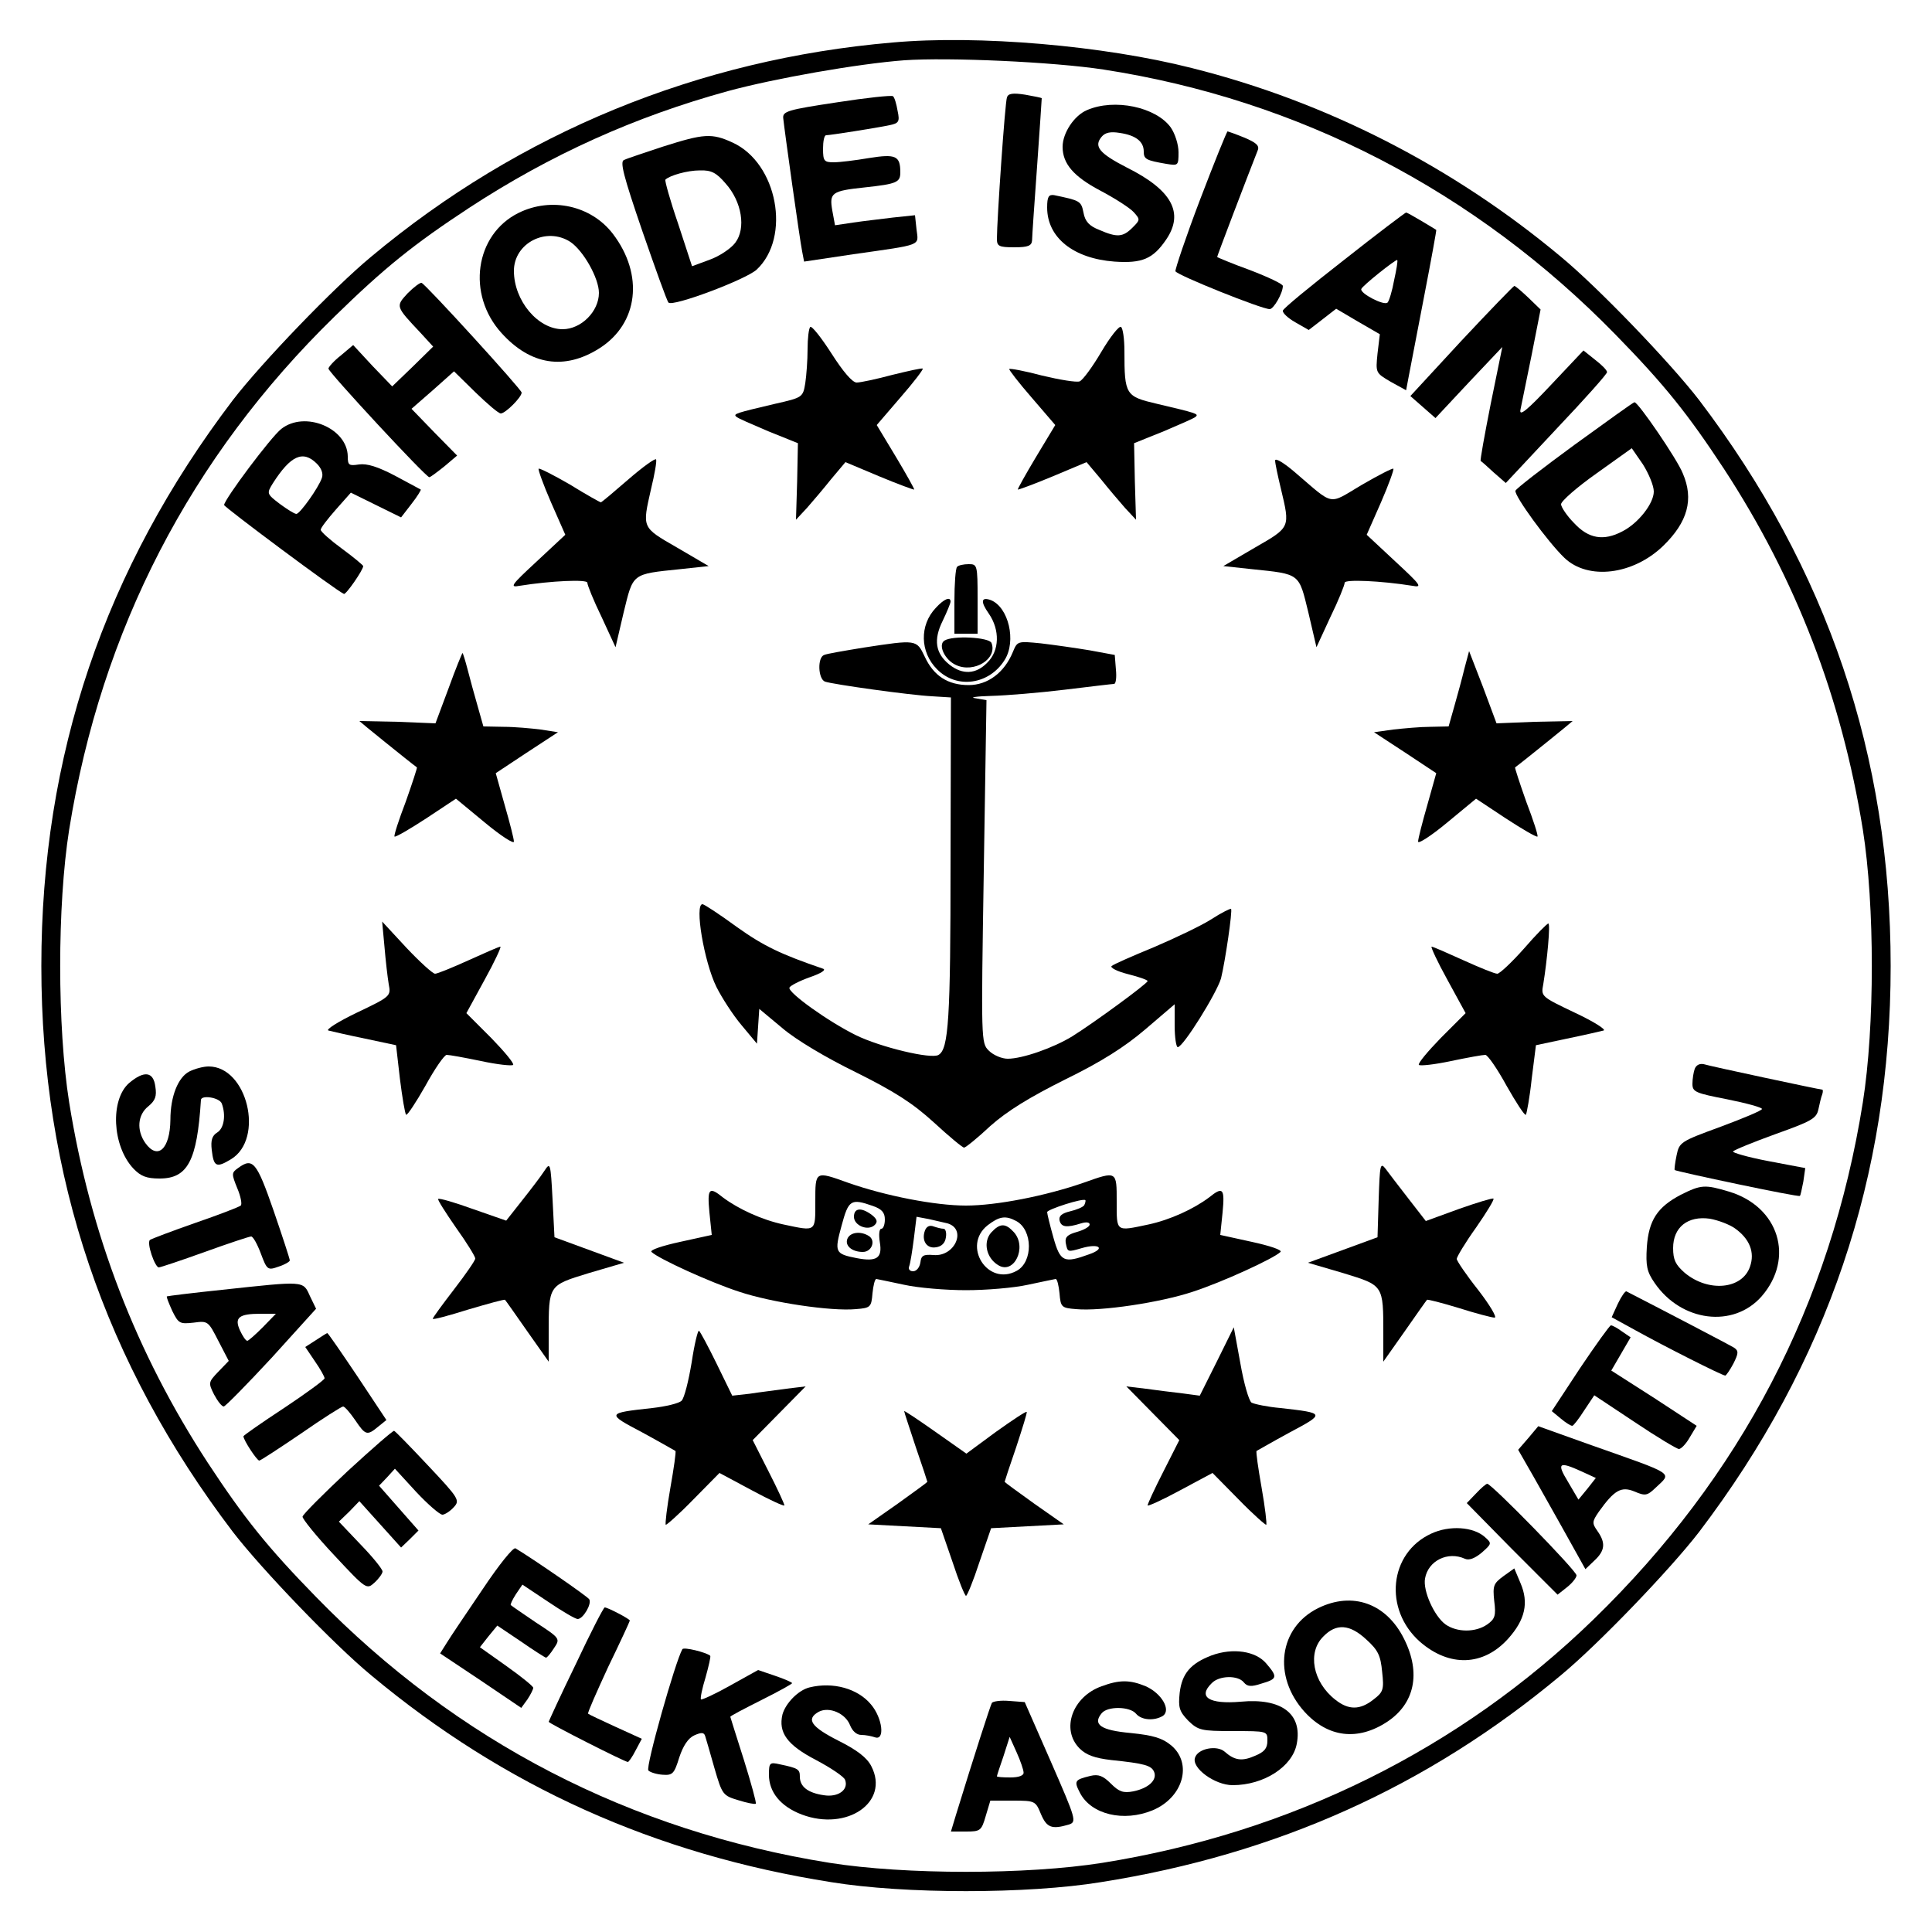 <?xml version="1.0" standalone="no"?>
<!DOCTYPE svg PUBLIC "-//W3C//DTD SVG 20010904//EN"
 "http://www.w3.org/TR/2001/REC-SVG-20010904/DTD/svg10.dtd">
<svg version="1.0" xmlns="http://www.w3.org/2000/svg"
 width="500pt" height="500pt" viewBox="0 0 500 500"
 preserveAspectRatio="xMidYMid meet">
<g transform="translate(0,500) scale(0.1,-0.1)"
fill="#000000" stroke="none">
<path d="M2310 4890 c-502 -43 -965 -233 -1349 -554 -97 -80 -284 -275 -358
-371 -333 -438 -496 -921 -496 -1465 0 -544 163 -1027 496 -1465 74 -96 261
-291 358 -371 344 -287 734 -463 1190 -535 190 -31 508 -31 698 0 456 72 846
248 1190 535 97 80 284 275 358 371 333 438 496 921 496 1465 0 544 -163 1027
-496 1465 -74 96 -261 291 -358 371 -279 233 -607 401 -955 488 -228 58 -552
86 -774 66z m546 -70 c506 -78 962 -314 1325 -686 127 -130 187 -205 281 -348
186 -285 304 -591 359 -933 31 -196 31 -510 0 -706 -83 -522 -316 -968 -697
-1338 -346 -336 -783 -552 -1271 -630 -196 -31 -510 -31 -706 0 -517 83 -964
314 -1328 687 -127 130 -187 205 -281 348 -186 285 -304 591 -359 933 -31 196
-31 510 0 706 83 517 314 964 687 1328 130 127 205 187 348 281 211 138 429
236 669 302 121 33 337 71 457 80 115 8 385 -4 516 -24z"/>
<path d="M2165 4735 c-126 -19 -140 -23 -138 -41 3 -30 43 -316 49 -345 l5
-26 127 19 c182 26 169 21 164 64 l-4 37 -57 -6 c-31 -4 -77 -9 -103 -13 l-47
-7 -7 38 c-8 46 -2 51 84 60 83 9 92 13 92 39 0 43 -12 48 -81 37 -35 -6 -76
-11 -91 -11 -25 0 -28 3 -28 35 0 19 3 35 8 35 10 0 131 19 164 26 24 5 27 9
21 37 -3 18 -8 35 -12 38 -3 3 -69 -4 -146 -16z"/>
<path d="M2606 4748 c-5 -12 -26 -318 -26 -366 0 -19 5 -22 45 -22 36 0 45 4
46 18 0 9 6 96 13 192 7 96 12 176 12 176 -1 1 -20 5 -43 9 -32 5 -44 3 -47
-7z"/>
<path d="M2813 4715 c-33 -14 -63 -59 -63 -95 0 -44 29 -77 97 -113 38 -20 77
-45 87 -56 17 -19 17 -20 -3 -40 -25 -25 -40 -26 -86 -6 -26 10 -37 22 -41 45
-6 30 -9 31 -76 45 -14 2 -18 -4 -18 -32 0 -78 68 -132 174 -140 72 -5 100 7
134 57 47 69 15 128 -101 186 -72 37 -87 55 -66 80 9 11 23 14 47 10 41 -6 62
-22 62 -48 0 -20 6 -23 58 -32 31 -5 32 -5 32 30 0 20 -9 48 -20 64 -38 53
-146 76 -217 45z"/>
<path d="M3106 4484 c-37 -97 -65 -181 -64 -186 4 -10 223 -98 244 -98 10 0
34 41 34 60 0 5 -38 23 -85 41 -47 17 -85 33 -85 34 0 3 77 205 105 276 5 12
-4 20 -35 33 -22 9 -42 16 -43 16 -2 0 -34 -79 -71 -176z"/>
<path d="M1717 4621 c-48 -16 -94 -31 -102 -35 -11 -4 -2 -40 47 -183 34 -98
64 -182 68 -186 10 -12 199 59 228 85 90 84 54 276 -62 329 -54 25 -75 23
-179 -10z m161 -96 c42 -47 53 -116 25 -153 -11 -15 -41 -35 -66 -44 l-46 -17
-36 110 c-21 61 -35 112 -33 114 11 11 57 24 89 24 30 1 43 -6 67 -34z"/>
<path d="M1342 4449 c-113 -56 -135 -211 -44 -311 75 -83 163 -97 254 -39 100
64 115 190 34 296 -56 73 -159 96 -244 54z m134 -75 c34 -23 74 -94 74 -132 0
-48 -46 -94 -94 -94 -64 0 -126 74 -126 151 0 72 84 115 146 75z"/>
<path d="M3478 4327 c-86 -67 -158 -126 -158 -131 -1 -6 13 -19 32 -30 l35
-20 35 27 36 28 56 -33 57 -33 -6 -50 c-5 -50 -5 -50 34 -73 l40 -22 7 37 c4
21 22 114 40 208 18 93 32 170 31 170 -1 1 -18 11 -38 23 -20 12 -38 22 -40
22 -2 0 -75 -55 -161 -123z m130 -52 c-5 -28 -13 -54 -17 -58 -9 -9 -72 24
-68 35 2 8 90 78 93 75 2 -1 -2 -25 -8 -52z"/>
<path d="M1055 4241 c-31 -34 -32 -33 33 -102 l33 -36 -53 -52 -53 -51 -51 53
-50 54 -32 -27 c-18 -14 -32 -30 -32 -34 0 -9 252 -281 261 -281 3 0 20 13 39
28 l33 28 -59 60 -59 61 55 48 55 49 55 -54 c31 -30 60 -55 66 -55 12 0 54 42
54 54 0 8 -247 279 -259 284 -4 1 -20 -11 -36 -27z"/>
<path d="M3782 4118 l-132 -143 32 -28 33 -29 86 92 87 92 -30 -147 c-16 -81
-28 -147 -26 -148 2 -1 17 -14 34 -30 l31 -27 131 140 c73 77 132 143 131 147
0 5 -14 19 -31 32 l-30 24 -84 -89 c-63 -67 -83 -83 -79 -64 3 14 16 78 29
142 l23 117 -31 30 c-18 17 -34 31 -37 31 -2 0 -64 -64 -137 -142z"/>
<path d="M2097 4154 c-4 -4 -7 -30 -7 -58 0 -28 -3 -68 -6 -88 -6 -36 -7 -37
-78 -53 -102 -24 -108 -26 -101 -33 3 -4 41 -20 83 -38 l77 -31 -2 -99 -3 -99
28 30 c15 17 43 50 63 75 l37 44 88 -37 c48 -20 89 -35 90 -34 1 1 -20 39 -47
84 l-50 83 61 71 c34 39 60 73 58 75 -2 2 -37 -6 -78 -16 -41 -11 -83 -20 -93
-20 -11 0 -35 28 -65 75 -27 42 -51 72 -55 69z"/>
<path d="M2850 4089 c-23 -39 -48 -73 -56 -76 -8 -3 -51 4 -97 15 -45 12 -83
19 -85 17 -2 -1 24 -35 58 -74 l61 -71 -50 -83 c-27 -45 -48 -83 -47 -84 1 -1
42 14 90 34 l88 37 37 -44 c20 -25 48 -58 63 -75 l28 -30 -3 99 -2 99 77 31
c42 18 80 34 83 38 7 7 1 9 -101 33 -81 19 -84 23 -84 136 0 32 -4 60 -9 63
-5 3 -28 -26 -51 -65z"/>
<path d="M4075 3849 c-82 -60 -152 -114 -153 -119 -4 -12 84 -133 127 -174 61
-58 177 -44 255 31 64 62 80 121 51 188 -14 36 -116 185 -125 184 -3 0 -72
-50 -155 -110z m205 -121 c0 -31 -40 -82 -81 -103 -49 -26 -88 -19 -125 21
-19 19 -34 42 -34 49 0 8 41 44 92 80 l91 65 29 -42 c15 -24 28 -55 28 -70z"/>
<path d="M728 3890 c-27 -21 -148 -183 -148 -197 1 -6 289 -221 310 -230 5 -3
50 62 50 72 0 2 -25 23 -55 45 -30 22 -55 44 -55 49 0 5 18 28 39 52 l39 44
65 -32 65 -32 27 35 c15 19 25 36 24 37 -2 1 -32 17 -67 36 -44 23 -72 32 -93
29 -26 -4 -29 -2 -29 21 -1 73 -111 119 -172 71z m92 -90 c12 -12 17 -26 13
-37 -9 -26 -57 -93 -66 -93 -5 0 -24 12 -43 26 -34 26 -34 27 -18 53 46 72 78
87 114 51z"/>
<path d="M1627 3760 c-38 -33 -70 -60 -72 -60 -2 0 -38 20 -80 46 -43 25 -79
43 -81 41 -2 -2 12 -41 32 -87 l37 -84 -74 -69 c-67 -62 -71 -68 -44 -63 81
13 175 17 175 8 0 -6 16 -46 37 -89 l36 -78 21 90 c25 102 20 99 146 112 l74
8 -82 48 c-92 53 -90 50 -67 152 9 37 15 71 13 76 -2 4 -34 -19 -71 -51z"/>
<path d="M3300 3808 c0 -7 7 -40 15 -73 24 -101 25 -99 -67 -152 l-82 -48 74
-8 c126 -13 121 -10 146 -112 l21 -90 36 78 c21 43 37 83 37 89 0 9 94 5 175
-8 27 -5 23 1 -44 63 l-74 69 37 84 c20 46 34 85 32 87 -2 2 -39 -17 -82 -42
-88 -52 -69 -56 -173 33 -28 24 -51 38 -51 30z"/>
<path d="M2477 3533 c-4 -3 -7 -44 -7 -90 l0 -83 30 0 30 0 0 90 c0 88 -1 90
-23 90 -13 0 -27 -3 -30 -7z"/>
<path d="M2422 3427 c-43 -45 -41 -115 3 -159 51 -52 135 -40 175 24 31 49 10
137 -36 155 -25 9 -27 -4 -5 -35 29 -42 28 -96 -4 -127 -29 -30 -64 -32 -98
-5 -36 29 -42 64 -17 114 11 23 20 45 20 49 0 14 -17 7 -38 -16z"/>
<path d="M2444 3342 c-17 -11 1 -50 30 -63 47 -22 108 16 92 57 -6 15 -101 20
-122 6z"/>
<path d="M2235 3324 c-49 -8 -96 -16 -102 -19 -18 -6 -16 -62 2 -69 20 -7 219
-35 278 -38 l48 -3 -1 -426 c0 -406 -5 -484 -31 -499 -18 -12 -151 20 -214 51
-71 35 -176 110 -172 123 2 5 25 17 53 27 29 10 43 19 34 22 -108 37 -153 58
-223 108 -45 33 -85 59 -89 59 -21 0 4 -149 36 -214 14 -28 43 -73 65 -99 l40
-48 3 45 3 45 60 -50 c35 -30 114 -77 190 -114 100 -50 146 -79 202 -130 39
-36 74 -65 78 -65 4 0 35 25 68 56 44 39 101 74 193 120 94 46 154 84 208 130
l76 65 0 -55 c0 -31 4 -56 8 -56 14 0 101 140 112 178 11 45 30 175 26 180 -2
1 -25 -10 -51 -27 -25 -16 -92 -48 -148 -72 -56 -23 -106 -45 -110 -49 -5 -4
14 -14 42 -21 28 -7 51 -15 51 -18 -1 -7 -139 -108 -195 -143 -49 -30 -129
-58 -167 -58 -15 0 -37 9 -49 21 -20 20 -20 24 -13 464 l7 443 -29 5 c-16 2 3
5 41 6 39 1 124 8 190 16 66 8 124 15 128 15 5 0 7 17 5 37 l-3 38 -65 12
c-36 6 -92 14 -126 18 -61 6 -61 6 -73 -23 -22 -53 -65 -85 -114 -85 -54 0
-91 24 -114 74 -21 44 -21 44 -158 23z"/>
<path d="M1161 3219 l-34 -91 -98 4 c-55 1 -99 2 -99 2 0 -1 131 -107 149
-120 1 -1 -12 -41 -29 -89 -18 -47 -31 -87 -29 -90 3 -2 39 19 82 47 l77 51
75 -62 c41 -34 75 -56 75 -49 0 7 -11 50 -24 95 l-23 82 80 53 81 53 -45 7
c-24 3 -67 7 -96 7 l-52 1 -15 53 c-8 28 -20 71 -26 95 -6 23 -12 42 -13 42
-1 0 -18 -41 -36 -91z"/>
<path d="M3790 3270 c-6 -25 -18 -69 -26 -97 l-15 -53 -47 -1 c-26 0 -69 -4
-96 -7 l-50 -7 81 -53 80 -53 -23 -82 c-13 -45 -24 -88 -24 -95 0 -7 34 15 75
49 l75 62 77 -51 c43 -28 79 -49 82 -47 2 3 -11 43 -29 90 -17 48 -30 88 -29
89 18 13 149 119 149 120 0 0 -44 -1 -98 -2 l-99 -4 -35 94 -36 93 -12 -45z"/>
<path d="M995 2550 c3 -36 8 -79 11 -97 6 -31 5 -32 -83 -74 -48 -23 -81 -44
-73 -46 8 -2 51 -12 95 -21 l80 -17 10 -87 c6 -48 13 -90 16 -93 3 -2 25 31
50 75 24 44 49 80 55 80 7 0 46 -7 89 -16 42 -9 79 -13 83 -10 3 4 -23 35 -57
70 l-64 64 47 86 c26 47 44 86 41 86 -4 0 -40 -16 -82 -35 -42 -19 -81 -35
-87 -35 -6 0 -39 30 -74 67 l-63 68 6 -65z"/>
<path d="M3944 2545 c-32 -36 -63 -65 -69 -65 -7 0 -46 16 -88 35 -42 19 -78
35 -82 35 -3 0 15 -39 41 -86 l47 -86 -64 -64 c-34 -35 -60 -66 -57 -70 4 -3
41 1 83 10 43 9 82 16 89 16 6 0 31 -36 55 -80 25 -44 47 -78 50 -75 2 3 10
45 15 93 l11 87 80 17 c44 9 87 19 95 21 8 2 -25 23 -74 46 -88 42 -88 42 -82
74 10 62 19 157 13 157 -3 0 -32 -29 -63 -65z"/>
<path d="M4386 2234 c-3 -8 -6 -26 -6 -39 0 -21 8 -24 90 -40 50 -10 90 -21
90 -25 0 -4 -48 -24 -107 -46 -104 -38 -107 -40 -114 -74 -4 -19 -6 -36 -5
-38 5 -4 321 -71 324 -67 2 1 5 18 9 37 l5 35 -95 18 c-53 10 -94 22 -92 25 3
4 52 24 110 45 92 33 106 40 111 64 3 14 7 32 10 39 2 6 2 12 0 12 -6 0 -292
61 -307 66 -10 2 -19 -2 -23 -12z"/>
<path d="M490 2227 c-29 -15 -49 -64 -49 -125 -1 -76 -33 -105 -65 -60 -23 33
-20 73 8 95 18 15 22 26 18 51 -5 39 -29 42 -68 9 -49 -43 -44 -162 11 -221
19 -20 34 -26 68 -26 73 0 97 46 107 203 0 14 48 7 54 -9 11 -30 6 -64 -12
-75 -13 -8 -17 -20 -14 -45 5 -44 12 -47 50 -24 87 53 42 240 -58 240 -14 0
-36 -6 -50 -13z"/>
<path d="M616 1977 c-17 -12 -17 -15 -2 -52 9 -21 13 -42 9 -45 -5 -4 -57 -24
-118 -45 -60 -21 -113 -41 -117 -44 -9 -8 13 -71 23 -71 4 0 58 18 119 40 61
22 115 40 120 40 5 0 16 -20 25 -44 16 -43 18 -44 46 -34 16 5 29 13 29 16 0
4 -19 62 -42 129 -44 127 -54 138 -92 110z"/>
<path d="M1409 1970 c-9 -14 -35 -48 -58 -77 l-41 -52 -86 30 c-47 17 -88 29
-90 26 -2 -2 19 -35 46 -74 28 -39 50 -75 50 -80 0 -5 -25 -41 -55 -80 -30
-39 -55 -73 -55 -76 0 -3 41 8 92 24 51 15 94 27 95 25 2 -2 28 -39 58 -82
l55 -78 0 71 c0 128 -1 126 103 158 l92 27 -90 33 -90 33 -5 98 c-5 95 -6 97
-21 74z"/>
<path d="M3568 1896 l-3 -98 -90 -33 -90 -33 92 -27 c104 -32 103 -30 103
-158 l0 -71 55 78 c30 43 56 80 58 82 1 2 39 -8 82 -21 44 -14 86 -25 93 -25
7 0 -12 32 -42 71 -31 39 -56 76 -56 81 0 5 22 42 50 81 27 39 48 73 45 75 -2
2 -42 -10 -90 -27 l-85 -31 -45 58 c-24 31 -51 66 -59 77 -14 18 -15 11 -18
-79z"/>
<path d="M2110 1890 c0 -79 3 -77 -82 -59 -56 12 -117 40 -157 70 -36 29 -41
24 -35 -39 l6 -58 -82 -18 c-46 -10 -79 -21 -74 -26 19 -18 153 -79 227 -103
84 -28 238 -51 302 -45 38 3 40 5 43 41 2 20 6 37 10 37 4 -1 36 -7 72 -15 36
-8 108 -14 160 -14 52 0 124 6 160 14 36 8 68 14 72 15 4 0 8 -17 10 -37 3
-36 5 -38 43 -41 64 -6 218 17 302 45 74 24 208 85 227 103 5 5 -28 16 -74 26
l-82 18 6 58 c6 63 1 68 -35 39 -40 -30 -101 -58 -157 -70 -85 -18 -82 -20
-82 59 0 80 1 80 -86 49 -98 -34 -225 -59 -304 -59 -80 0 -208 25 -305 59 -86
31 -85 31 -85 -49z m696 -9 c-3 -5 -20 -12 -37 -16 -21 -5 -29 -12 -27 -23 4
-18 18 -20 56 -8 13 4 22 3 22 -3 0 -6 -15 -14 -32 -19 -25 -7 -32 -13 -30
-28 5 -25 4 -25 42 -14 45 13 62 -1 19 -16 -66 -24 -75 -20 -93 44 -9 32 -16
61 -16 65 0 7 93 37 99 31 1 -1 0 -7 -3 -13z m-547 -2 c23 -8 31 -17 31 -35 0
-13 -4 -24 -9 -24 -6 0 -7 -16 -4 -35 7 -41 -8 -51 -60 -41 -56 11 -58 15 -39
84 18 67 24 71 81 51z m193 -45 c51 -15 19 -87 -36 -82 -26 2 -32 -1 -34 -19
-2 -13 -10 -23 -19 -23 -9 0 -13 6 -10 13 3 8 8 40 12 71 l7 57 32 -6 c17 -4
39 -9 48 -11z m178 6 c43 -23 44 -106 1 -129 -75 -41 -142 65 -75 118 30 23
46 26 74 11z"/>
<path d="M2210 1851 c0 -23 37 -38 54 -21 8 8 6 15 -8 26 -27 20 -46 18 -46
-5z"/>
<path d="M2193 1794 c-7 -18 12 -34 40 -34 23 0 34 29 16 41 -22 14 -49 10
-56 -7z"/>
<path d="M2394 1816 c-10 -26 4 -48 28 -44 15 2 24 11 26 26 2 12 -1 22 -6 22
-6 0 -17 3 -26 6 -10 4 -18 0 -22 -10z"/>
<path d="M2565 1810 c-21 -24 -13 -65 18 -84 41 -26 76 46 41 85 -22 24 -36
24 -59 -1z"/>
<path d="M4350 1908 c-61 -32 -83 -66 -88 -135 -3 -49 0 -64 20 -93 69 -101
204 -118 277 -35 86 99 45 232 -84 271 -63 19 -73 18 -125 -8z m140 -87 c38
-27 52 -62 39 -99 -20 -59 -108 -67 -169 -16 -24 21 -30 34 -30 64 0 54 38 84
95 76 22 -4 51 -15 65 -25z"/>
<path d="M575 1662 c-77 -8 -141 -16 -143 -17 -2 -1 5 -18 14 -38 16 -32 19
-34 55 -30 37 5 38 4 64 -47 l27 -52 -27 -28 c-26 -27 -26 -29 -11 -59 9 -17
20 -31 25 -31 4 0 60 57 124 126 l115 127 -16 33 c-18 40 -13 39 -227 16z
m105 -97 c-19 -19 -37 -35 -40 -35 -4 0 -12 12 -19 27 -15 33 -3 43 53 43 l40
0 -34 -35z"/>
<path d="M4187 1626 l-16 -35 62 -34 c72 -40 224 -117 232 -117 2 0 12 14 21
31 13 26 14 33 2 41 -9 6 -199 105 -279 146 -3 1 -13 -13 -22 -32z"/>
<path d="M4089 1459 l-73 -111 23 -19 c13 -11 26 -19 30 -19 3 0 17 18 31 40
l26 39 104 -69 c58 -39 110 -70 115 -70 6 0 19 14 28 30 l18 30 -110 72 -111
71 25 43 25 43 -22 15 c-12 9 -25 16 -29 16 -3 0 -39 -50 -80 -111z"/>
<path d="M1790 1474 c-8 -48 -19 -92 -26 -99 -7 -7 -41 -15 -76 -19 -119 -13
-119 -14 -26 -63 46 -25 84 -47 86 -48 2 -2 -4 -44 -13 -95 -9 -51 -14 -94
-12 -96 1 -2 34 27 71 65 l68 69 84 -45 c46 -25 84 -42 84 -39 0 4 -18 43 -41
88 l-41 81 69 70 68 69 -50 -6 c-27 -4 -70 -9 -95 -13 l-45 -5 -40 82 c-22 45
-43 84 -46 86 -3 2 -12 -35 -19 -82z"/>
<path d="M3149 1476 l-44 -88 -45 6 c-25 3 -67 8 -95 12 l-50 6 68 -69 69 -70
-41 -81 c-23 -45 -41 -84 -41 -88 0 -3 38 14 84 39 l84 45 68 -69 c37 -38 70
-67 71 -65 2 2 -3 45 -12 96 -9 51 -15 93 -13 95 2 1 40 23 86 48 92 49 92 50
-24 63 -34 3 -67 10 -75 14 -7 5 -20 50 -29 102 l-17 93 -44 -89z"/>
<path d="M818 1532 l-28 -18 25 -37 c14 -20 25 -40 25 -44 0 -4 -48 -39 -105
-77 -58 -38 -105 -71 -105 -73 0 -10 35 -63 41 -63 3 0 52 32 108 70 56 39
105 70 109 70 4 0 18 -16 31 -35 27 -40 31 -41 60 -17 l21 17 -75 113 c-41 61
-76 112 -78 112 -1 0 -14 -8 -29 -18z"/>
<path d="M2340 1348 c0 -3 14 -44 30 -93 17 -49 30 -89 30 -90 0 -1 -34 -26
-76 -56 l-77 -54 94 -5 94 -5 30 -87 c16 -49 32 -88 35 -88 3 0 19 39 35 88
l30 87 94 5 94 5 -77 54 c-42 30 -76 55 -76 56 0 1 13 41 30 90 16 49 29 90
27 91 -2 2 -38 -22 -80 -52 l-76 -56 -81 57 c-44 31 -80 55 -80 53z"/>
<path d="M3955 1278 l-26 -30 24 -42 c13 -22 52 -92 87 -154 l63 -113 23 22
c28 26 30 46 8 77 -14 20 -14 24 4 50 40 56 58 66 92 52 28 -12 33 -11 55 10
42 40 54 32 -167 110 l-137 49 -26 -31z m138 -86 l37 -17 -22 -28 -23 -28 -27
46 c-30 49 -24 54 35 27z"/>
<path d="M900 1193 c-63 -59 -116 -112 -117 -118 -1 -5 35 -50 82 -100 83 -89
84 -89 104 -71 12 11 21 24 21 29 0 6 -25 37 -56 69 l-57 60 27 26 26 27 54
-60 54 -60 23 22 22 22 -51 58 -51 58 21 22 20 22 55 -60 c30 -32 61 -59 68
-59 6 0 20 9 29 19 17 18 14 23 -66 108 -45 48 -85 89 -88 90 -3 1 -57 -46
-120 -104z"/>
<path d="M3820 1135 l-24 -25 117 -119 118 -118 24 19 c14 11 25 25 25 31 0
12 -220 237 -231 237 -3 0 -16 -11 -29 -25z"/>
<path d="M3704 1031 c-109 -50 -124 -196 -29 -280 76 -66 164 -63 228 8 44 49
54 93 32 144 l-16 38 -28 -20 c-26 -19 -28 -25 -24 -64 5 -38 2 -47 -18 -61
-30 -21 -78 -21 -108 0 -29 21 -59 87 -53 119 8 46 59 71 103 51 11 -5 26 1
44 16 26 23 26 24 8 40 -30 27 -92 31 -139 9z"/>
<path d="M1249 887 c-42 -62 -84 -124 -93 -139 l-17 -27 105 -70 105 -71 16
22 c8 12 15 26 15 30 0 4 -31 29 -69 56 l-69 49 22 28 23 28 61 -41 c33 -23
63 -42 65 -42 3 0 12 11 21 25 16 24 16 25 -47 66 -34 23 -63 43 -65 45 -2 1
4 14 13 28 l17 25 66 -44 c37 -25 71 -45 77 -45 14 0 37 39 30 51 -5 8 -149
107 -191 132 -6 3 -43 -43 -85 -106z"/>
<path d="M3411 838 c-101 -50 -118 -176 -35 -268 61 -67 138 -76 214 -26 71
47 88 126 44 214 -46 93 -134 124 -223 80z m125 -81 c31 -28 37 -42 41 -84 5
-45 3 -52 -22 -71 -35 -28 -65 -28 -99 -1 -59 46 -73 123 -31 164 33 34 68 32
111 -8z"/>
<path d="M1490 693 c-39 -80 -70 -148 -70 -149 0 -4 197 -104 205 -104 2 0 12
14 20 30 l16 30 -68 31 c-37 17 -69 32 -71 34 -2 2 22 56 52 121 31 64 56 118
56 120 0 4 -57 34 -65 34 -3 0 -37 -66 -75 -147z"/>
<path d="M1766 732 c-18 -31 -96 -306 -88 -314 5 -5 22 -10 37 -11 26 -2 30 3
43 45 10 30 23 50 39 57 18 8 25 8 28 -2 2 -6 13 -44 24 -83 20 -69 22 -71 62
-83 22 -7 43 -11 45 -9 2 2 -12 53 -31 114 -19 60 -35 110 -35 111 0 2 36 21
80 43 44 22 80 42 80 44 0 2 -20 11 -44 19 l-44 15 -72 -40 c-39 -22 -74 -38
-76 -36 -2 3 3 28 12 57 8 29 14 54 12 56 -11 9 -68 23 -72 17z"/>
<path d="M3136 716 c-55 -21 -77 -47 -83 -97 -4 -38 -1 -48 22 -72 26 -25 33
-27 116 -27 89 0 89 0 89 -25 0 -20 -8 -29 -32 -39 -34 -15 -53 -12 -79 11
-20 17 -68 8 -76 -15 -11 -27 51 -72 97 -72 81 0 155 48 166 107 15 78 -40
119 -145 109 -82 -7 -112 12 -75 48 19 20 68 21 83 2 9 -11 19 -12 46 -3 41
12 42 17 12 52 -27 32 -86 41 -141 21z"/>
<path d="M2851 636 c-76 -27 -106 -112 -57 -161 17 -17 39 -25 82 -30 87 -9
104 -14 111 -31 8 -21 -15 -42 -54 -50 -26 -5 -37 -1 -58 20 -20 20 -32 25
-53 20 -41 -10 -43 -13 -27 -44 29 -56 113 -76 188 -45 79 33 104 121 48 168
-23 19 -46 26 -105 32 -77 7 -99 22 -75 51 15 19 73 18 89 -1 14 -17 47 -19
69 -6 23 15 -3 59 -44 77 -41 17 -68 17 -114 0z"/>
<path d="M2095 633 c-29 -7 -62 -41 -70 -70 -11 -47 12 -79 87 -118 38 -20 72
-43 75 -51 10 -26 -18 -46 -55 -40 -41 6 -62 22 -62 48 0 19 -4 22 -52 32 -26
6 -28 4 -28 -27 0 -45 30 -82 85 -103 117 -44 228 32 180 125 -11 22 -37 42
-85 66 -71 36 -85 56 -51 75 27 14 69 -4 81 -35 6 -15 17 -25 29 -25 11 0 26
-3 35 -6 27 -10 20 50 -10 85 -34 41 -98 59 -159 44z"/>
<path d="M2567 593 c-4 -7 -46 -137 -93 -290 l-13 -43 39 0 c37 0 40 2 51 40
l12 40 58 0 c58 0 59 -1 73 -35 15 -35 28 -40 72 -27 21 7 19 13 -46 162 l-68
155 -40 3 c-22 2 -42 -1 -45 -5z m82 -180 c1 -8 -12 -13 -34 -13 -19 0 -35 1
-35 3 0 2 8 26 17 52 l16 50 18 -40 c10 -22 18 -46 18 -52z"/>
</g>
</svg>
